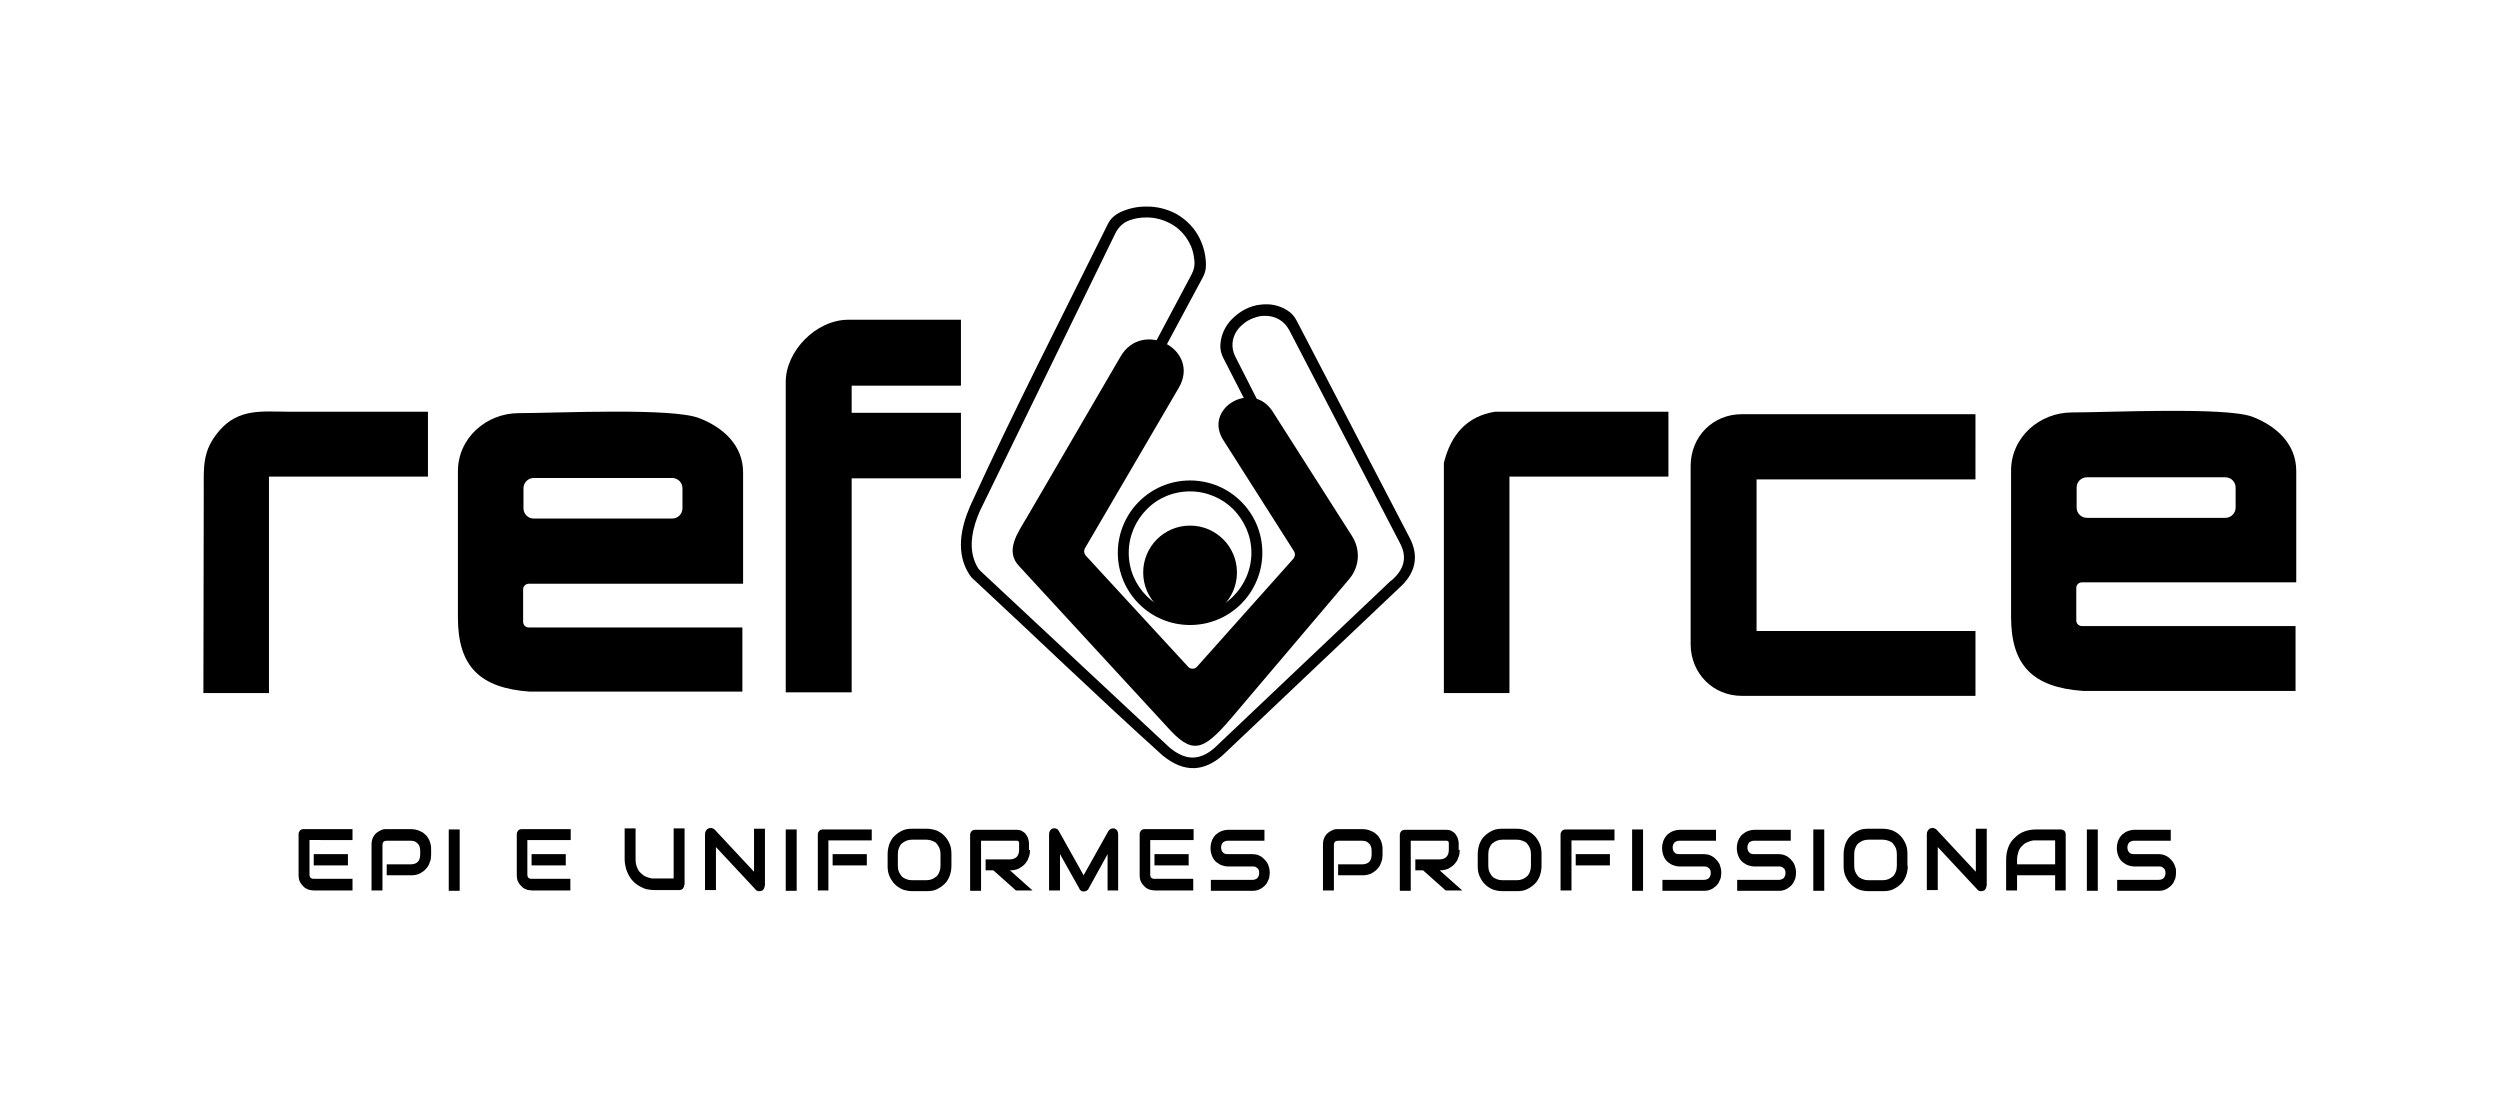 <svg xmlns="http://www.w3.org/2000/svg" xmlns:xlink="http://www.w3.org/1999/xlink" id="Camada_1" x="0px" y="0px" viewBox="0 0 709.2 310.6" style="enable-background:new 0 0 709.2 310.6;" xml:space="preserve"> <style type="text/css"> .st0{fill-rule:evenodd;clip-rule:evenodd;} </style> <path d="M100.1,252.6H89c-0.4,0-0.9-0.1-1.4-0.2c-0.5-0.2-1-0.4-1.4-0.8c-0.4-0.4-0.8-0.8-1.1-1.4c-0.3-0.6-0.4-1.2-0.4-2.1v-11.4 c0-0.2,0-0.4,0.1-0.6c0.1-0.2,0.2-0.4,0.3-0.5c0.1-0.1,0.3-0.3,0.5-0.3c0.2-0.1,0.4-0.1,0.6-0.1h13.8v3.1H87.8v9.8 c0,0.4,0.1,0.7,0.3,0.9c0.2,0.2,0.5,0.3,0.9,0.3h11V252.6z M98.7,245.5H89v-3.2h9.7V245.5z"></path> <path d="M122.3,242.5c0,0.7-0.1,1.4-0.3,1.9c-0.2,0.6-0.4,1.1-0.7,1.5c-0.3,0.4-0.6,0.8-1,1.1c-0.4,0.3-0.8,0.6-1.2,0.8 c-0.4,0.2-0.8,0.3-1.3,0.4c-0.4,0.1-0.8,0.1-1.2,0.1h-6.9v-3.1h6.9c0.4,0,0.7-0.1,1.1-0.2c0.3-0.1,0.6-0.3,0.8-0.5 c0.2-0.2,0.4-0.5,0.5-0.8c0.1-0.3,0.2-0.7,0.2-1.1v-1.4c0-0.4-0.1-0.8-0.2-1.1c-0.1-0.3-0.3-0.6-0.5-0.8c-0.2-0.2-0.5-0.4-0.8-0.6 c-0.3-0.1-0.7-0.2-1.1-0.2h-6.9c-0.4,0-0.7,0.1-0.9,0.3c-0.2,0.2-0.3,0.5-0.3,0.9v12.9h-3.1v-12.9c0-0.8,0.1-1.5,0.4-2.1 c0.3-0.6,0.6-1,1.1-1.4c0.4-0.3,0.9-0.6,1.4-0.8c0.5-0.2,1-0.2,1.4-0.2h6.9c0.7,0,1.3,0.1,1.9,0.3c0.5,0.2,1,0.4,1.5,0.7 c0.4,0.3,0.8,0.7,1.1,1c0.3,0.4,0.5,0.8,0.7,1.2c0.2,0.4,0.3,0.9,0.4,1.3c0.1,0.4,0.1,0.9,0.1,1.2V242.5z"></path> <rect x="127.3" y="235.3" width="3.1" height="17.4"></rect> <path d="M161.9,252.6h-11c-0.4,0-0.9-0.1-1.4-0.2c-0.5-0.2-1-0.4-1.4-0.8c-0.4-0.4-0.8-0.8-1.1-1.4c-0.3-0.6-0.4-1.2-0.4-2.1v-11.4 c0-0.2,0-0.4,0.1-0.6c0.1-0.2,0.2-0.4,0.3-0.5c0.1-0.1,0.3-0.3,0.5-0.3c0.2-0.1,0.4-0.1,0.6-0.1h13.8v3.1h-12.3v9.8 c0,0.4,0.1,0.7,0.3,0.9c0.2,0.2,0.5,0.3,0.9,0.3h11V252.6z M160.5,245.5h-9.7v-3.2h9.7V245.5z"></path> <path d="M194.1,251c0,0.2,0,0.4-0.1,0.6c-0.1,0.2-0.2,0.4-0.3,0.5c-0.1,0.1-0.3,0.3-0.5,0.3c-0.2,0.1-0.4,0.1-0.6,0.1h-6.9 c-0.7,0-1.3-0.1-2-0.2c-0.7-0.1-1.3-0.4-1.9-0.7c-0.6-0.3-1.2-0.7-1.8-1.2c-0.5-0.5-1-1-1.4-1.7c-0.4-0.6-0.7-1.4-1-2.2 c-0.2-0.8-0.4-1.7-0.4-2.8v-8.7h3.1v8.7c0,0.9,0.1,1.6,0.4,2.3c0.2,0.6,0.5,1.1,0.9,1.5c0.4,0.4,0.8,0.7,1.2,1 c0.4,0.2,0.9,0.4,1.3,0.5c0.4,0.1,0.7,0.2,1,0.2c0.3,0,0.5,0,0.6,0h5.4v-14.2h3.1V251z"></path> <path d="M216.9,251.3c0,0.2,0,0.4-0.1,0.6c-0.1,0.2-0.2,0.4-0.3,0.5c-0.1,0.1-0.3,0.3-0.5,0.3c-0.2,0.1-0.4,0.1-0.6,0.1 c-0.2,0-0.4,0-0.6-0.1c-0.2-0.1-0.4-0.2-0.5-0.4l-11.2-12v12.2H200v-16c0-0.3,0.1-0.6,0.3-0.9c0.2-0.3,0.4-0.5,0.7-0.6 c0.3-0.1,0.6-0.2,0.9-0.1c0.3,0.1,0.6,0.2,0.8,0.4l11.2,12v-12.2h3.1V251.3z"></path> <rect x="222.9" y="235.3" width="3.1" height="17.4"></rect> <path d="M247.3,238.4H235v14.2H232v-15.8c0-0.2,0-0.4,0.1-0.6s0.2-0.4,0.3-0.5c0.1-0.1,0.3-0.3,0.5-0.3c0.2-0.1,0.4-0.1,0.6-0.1 h13.8V238.4z M245.9,245.5h-9.7v-3.2h9.7V245.5z"></path> <path d="M266.8,242.3c0-0.6-0.1-1.2-0.3-1.7c-0.2-0.5-0.5-0.9-0.8-1.3c-0.3-0.4-0.8-0.6-1.3-0.8c-0.5-0.2-1-0.3-1.6-0.3h-4.1 c-0.6,0-1.1,0.1-1.6,0.3c-0.5,0.2-0.9,0.5-1.3,0.8c-0.4,0.4-0.6,0.8-0.8,1.3c-0.2,0.5-0.3,1.1-0.3,1.7v3.3c0,0.6,0.1,1.2,0.3,1.7 c0.2,0.5,0.5,0.9,0.8,1.3c0.4,0.4,0.8,0.6,1.3,0.8c0.5,0.2,1,0.3,1.6,0.3h4.1c0.6,0,1.1-0.1,1.6-0.3c0.5-0.2,0.9-0.5,1.3-0.8 c0.4-0.4,0.6-0.8,0.8-1.3c0.2-0.5,0.3-1.1,0.3-1.7V242.3z M269.9,245.6c0,1.1-0.2,2-0.5,2.9c-0.4,0.9-0.8,1.7-1.5,2.3 c-0.6,0.6-1.4,1.1-2.2,1.5c-0.9,0.4-1.8,0.5-2.8,0.5h-4.1c-1,0-2-0.2-2.8-0.5c-0.9-0.4-1.6-0.9-2.2-1.5c-0.6-0.6-1.1-1.4-1.5-2.3 c-0.4-0.9-0.5-1.9-0.5-2.9v-3.3c0-1,0.2-2,0.5-2.9c0.4-0.9,0.8-1.7,1.5-2.3c0.6-0.6,1.4-1.1,2.2-1.5c0.9-0.4,1.8-0.5,2.8-0.5h4.1 c1,0,1.9,0.2,2.8,0.5c0.9,0.4,1.6,0.9,2.2,1.5c0.6,0.6,1.1,1.4,1.5,2.3c0.4,0.9,0.5,1.9,0.5,2.9V245.6z"></path> <path d="M292.2,241.1c0,0.7-0.1,1.4-0.3,1.9c-0.2,0.6-0.4,1.1-0.7,1.5c-0.3,0.4-0.6,0.8-1,1.1c-0.4,0.3-0.8,0.6-1.2,0.8 c-0.4,0.2-0.8,0.3-1.3,0.4c-0.4,0.1-0.8,0.1-1.2,0.1l6.4,5.7h-4.7l-6.4-5.7h-2.2v-3.1h6.9c0.4,0,0.7-0.1,1.1-0.2 c0.3-0.1,0.6-0.3,0.8-0.5c0.2-0.2,0.4-0.5,0.5-0.8c0.1-0.3,0.2-0.7,0.2-1.1v-2c0-0.2,0-0.3-0.1-0.4c0-0.1-0.1-0.2-0.2-0.2 c-0.1,0-0.1-0.1-0.2-0.1c-0.1,0-0.1,0-0.2,0h-10.1v14.2h-3.1v-15.8c0-0.2,0-0.4,0.1-0.6c0.1-0.2,0.2-0.4,0.3-0.5 c0.1-0.1,0.3-0.3,0.5-0.3c0.2-0.1,0.4-0.1,0.6-0.1h11.6c0.7,0,1.3,0.1,1.7,0.4c0.5,0.3,0.9,0.6,1.1,1c0.3,0.4,0.5,0.8,0.6,1.2 c0.1,0.4,0.2,0.9,0.2,1.2V241.1z"></path> <path d="M317.3,252.6h-3.1v-10.3l-5.4,9.8c-0.1,0.3-0.3,0.4-0.6,0.6c-0.2,0.1-0.5,0.2-0.8,0.2c-0.3,0-0.5-0.1-0.7-0.2 c-0.2-0.1-0.4-0.3-0.5-0.6l-5.5-9.8v10.3h-3.1v-16c0-0.4,0.1-0.7,0.3-1c0.2-0.3,0.5-0.5,0.8-0.6c0.2,0,0.3-0.1,0.5,0 c0.2,0,0.3,0,0.5,0.1c0.2,0.1,0.3,0.1,0.4,0.3c0.1,0.1,0.2,0.2,0.3,0.4l7,12.5l7-12.5c0.2-0.3,0.4-0.5,0.7-0.7 c0.3-0.1,0.6-0.1,1-0.1c0.3,0.1,0.6,0.3,0.8,0.6c0.2,0.3,0.3,0.6,0.3,1V252.6z"></path> <path d="M338.6,252.6h-11c-0.4,0-0.9-0.1-1.4-0.2c-0.5-0.2-1-0.4-1.4-0.8c-0.4-0.4-0.8-0.8-1.1-1.4c-0.3-0.6-0.4-1.2-0.4-2.1v-11.4 c0-0.2,0-0.4,0.1-0.6c0.1-0.2,0.2-0.4,0.3-0.5c0.1-0.1,0.3-0.3,0.5-0.3c0.2-0.1,0.4-0.1,0.6-0.1h13.8v3.1h-12.3v9.8 c0,0.4,0.1,0.7,0.3,0.9c0.2,0.2,0.5,0.3,0.9,0.3h11V252.6z M337.2,245.5h-9.7v-3.2h9.7V245.5z"></path> <path d="M360.2,247.5c0,0.6-0.1,1.2-0.2,1.7c-0.2,0.5-0.4,0.9-0.6,1.3c-0.3,0.4-0.5,0.7-0.9,1c-0.3,0.3-0.7,0.5-1,0.7 c-0.4,0.2-0.7,0.3-1.1,0.4c-0.4,0.1-0.7,0.1-1.1,0.1h-11.8v-3.1h11.8c0.6,0,1-0.2,1.4-0.5c0.3-0.4,0.5-0.8,0.5-1.4 c0-0.3,0-0.6-0.1-0.8c-0.1-0.2-0.2-0.5-0.4-0.6c-0.2-0.2-0.4-0.3-0.6-0.4c-0.2-0.1-0.5-0.1-0.8-0.1h-7c-0.5,0-1-0.1-1.6-0.3 c-0.6-0.2-1.1-0.5-1.6-0.9c-0.5-0.4-0.9-0.9-1.2-1.6c-0.3-0.7-0.5-1.5-0.5-2.4c0-0.9,0.2-1.7,0.5-2.4c0.3-0.6,0.7-1.2,1.2-1.6 c0.5-0.4,1-0.7,1.6-0.9c0.6-0.2,1.1-0.3,1.6-0.3h10.4v3.1h-10.4c-0.6,0-1,0.2-1.4,0.5c-0.3,0.4-0.5,0.8-0.5,1.4 c0,0.6,0.2,1.1,0.5,1.4c0.3,0.4,0.8,0.5,1.4,0.5h7h0c0.3,0,0.7,0.1,1,0.1c0.4,0.1,0.7,0.2,1.1,0.4c0.4,0.2,0.7,0.4,1,0.7 c0.3,0.3,0.6,0.6,0.9,1c0.3,0.4,0.5,0.8,0.6,1.3C360.1,246.3,360.2,246.9,360.2,247.5"></path> <path d="M392.2,242.5c0,0.7-0.1,1.4-0.3,1.9c-0.2,0.6-0.4,1.1-0.7,1.5s-0.6,0.8-1,1.1c-0.4,0.3-0.8,0.6-1.2,0.8 c-0.4,0.2-0.8,0.3-1.3,0.4c-0.4,0.1-0.8,0.1-1.2,0.1h-6.9v-3.1h6.9c0.4,0,0.7-0.1,1.1-0.2c0.3-0.1,0.6-0.3,0.8-0.5 c0.2-0.2,0.4-0.5,0.5-0.8c0.1-0.3,0.2-0.7,0.2-1.1v-1.4c0-0.4-0.1-0.8-0.2-1.1c-0.1-0.3-0.3-0.6-0.5-0.8c-0.2-0.2-0.5-0.4-0.8-0.6 c-0.3-0.1-0.7-0.2-1.1-0.2h-6.9c-0.4,0-0.7,0.1-0.9,0.3c-0.2,0.2-0.3,0.5-0.3,0.9v12.9h-3.1v-12.9c0-0.8,0.1-1.5,0.4-2.1 c0.3-0.6,0.6-1,1.1-1.4c0.4-0.3,0.9-0.6,1.4-0.8c0.5-0.2,1-0.2,1.4-0.2h6.9c0.7,0,1.3,0.1,1.9,0.3c0.5,0.2,1,0.4,1.5,0.7 c0.4,0.3,0.8,0.7,1.1,1c0.3,0.4,0.5,0.8,0.7,1.2c0.2,0.4,0.3,0.9,0.4,1.3c0.1,0.4,0.1,0.9,0.1,1.2V242.5z"></path> <path d="M414.1,241.1c0,0.7-0.1,1.4-0.3,1.9c-0.2,0.6-0.4,1.1-0.7,1.5c-0.3,0.4-0.6,0.8-1,1.1c-0.4,0.3-0.8,0.6-1.2,0.8 c-0.4,0.2-0.8,0.3-1.3,0.4c-0.4,0.1-0.8,0.1-1.2,0.1l6.4,5.7h-4.7l-6.4-5.7h-2.2v-3.1h6.9c0.4,0,0.7-0.1,1.1-0.2 c0.3-0.1,0.6-0.3,0.8-0.5c0.2-0.2,0.4-0.5,0.5-0.8c0.1-0.3,0.2-0.7,0.2-1.1v-2c0-0.2,0-0.3-0.1-0.4c0-0.1-0.1-0.2-0.2-0.2 c-0.1,0-0.1-0.1-0.2-0.1c-0.1,0-0.1,0-0.2,0h-10.1v14.2h-3.1v-15.8c0-0.2,0-0.4,0.1-0.6c0.1-0.2,0.2-0.4,0.3-0.5 c0.1-0.1,0.3-0.3,0.5-0.3c0.2-0.1,0.4-0.1,0.6-0.1h11.6c0.7,0,1.3,0.1,1.7,0.4c0.5,0.3,0.9,0.6,1.1,1c0.3,0.4,0.5,0.8,0.6,1.2 c0.1,0.4,0.2,0.9,0.2,1.2V241.1z"></path> <path d="M434.3,242.3c0-0.6-0.1-1.2-0.3-1.7c-0.2-0.5-0.5-0.9-0.8-1.3c-0.3-0.4-0.8-0.6-1.3-0.8c-0.5-0.2-1-0.3-1.6-0.3h-4.1 c-0.6,0-1.1,0.1-1.6,0.3c-0.5,0.2-0.9,0.5-1.3,0.8c-0.4,0.4-0.6,0.8-0.8,1.3c-0.2,0.5-0.3,1.1-0.3,1.7v3.3c0,0.6,0.1,1.2,0.3,1.7 c0.2,0.5,0.5,0.9,0.8,1.3c0.4,0.4,0.8,0.6,1.3,0.8c0.5,0.2,1,0.3,1.6,0.3h4.1c0.6,0,1.1-0.1,1.6-0.3c0.5-0.2,0.9-0.5,1.3-0.8 c0.4-0.4,0.6-0.8,0.8-1.3c0.2-0.5,0.3-1.1,0.3-1.7V242.3z M437.3,245.6c0,1.1-0.2,2-0.5,2.9c-0.4,0.9-0.8,1.7-1.5,2.3 c-0.6,0.6-1.4,1.1-2.2,1.5c-0.9,0.4-1.8,0.5-2.8,0.5h-4.1c-1,0-2-0.2-2.8-0.5c-0.9-0.4-1.6-0.9-2.2-1.5c-0.6-0.6-1.1-1.4-1.5-2.3 c-0.4-0.9-0.5-1.9-0.5-2.9v-3.3c0-1,0.2-2,0.5-2.9c0.4-0.9,0.8-1.7,1.5-2.3c0.6-0.6,1.4-1.1,2.2-1.5c0.9-0.4,1.8-0.5,2.8-0.5h4.1 c1,0,1.9,0.2,2.8,0.5c0.9,0.4,1.6,0.9,2.2,1.5c0.6,0.6,1.1,1.4,1.5,2.3c0.4,0.9,0.5,1.9,0.5,2.9V245.6z"></path> <path d="M458.1,238.4h-12.3v14.2h-3.1v-15.8c0-0.2,0-0.4,0.1-0.6c0.1-0.2,0.2-0.4,0.3-0.5c0.1-0.1,0.3-0.3,0.5-0.3 c0.2-0.1,0.4-0.1,0.6-0.1h13.8V238.4z M456.7,245.5H447v-3.2h9.7V245.5z"></path> <rect x="463" y="235.3" width="3.1" height="17.4"></rect> <path d="M488.3,247.5c0,0.6-0.1,1.2-0.2,1.7c-0.2,0.5-0.4,0.9-0.6,1.3c-0.3,0.4-0.5,0.7-0.9,1c-0.3,0.3-0.7,0.5-1,0.7 c-0.4,0.2-0.7,0.3-1.1,0.4c-0.4,0.1-0.7,0.1-1.1,0.1h-11.8v-3.1h11.8c0.6,0,1-0.2,1.4-0.5c0.3-0.4,0.5-0.8,0.5-1.4 c0-0.3,0-0.6-0.1-0.8c-0.1-0.2-0.2-0.5-0.4-0.6c-0.2-0.2-0.4-0.3-0.6-0.4c-0.2-0.1-0.5-0.1-0.8-0.1h-7c-0.5,0-1-0.1-1.6-0.3 c-0.6-0.2-1.1-0.5-1.6-0.9c-0.5-0.4-0.9-0.9-1.2-1.6c-0.3-0.7-0.5-1.5-0.5-2.4c0-0.9,0.2-1.7,0.5-2.4c0.3-0.6,0.7-1.2,1.2-1.6 c0.5-0.4,1-0.7,1.6-0.9c0.6-0.2,1.1-0.3,1.6-0.3h10.4v3.1h-10.4c-0.6,0-1,0.2-1.4,0.5c-0.3,0.4-0.5,0.8-0.5,1.4 c0,0.6,0.2,1.1,0.5,1.4c0.3,0.4,0.8,0.5,1.4,0.5h7h0c0.3,0,0.7,0.1,1,0.1c0.4,0.1,0.7,0.2,1.1,0.4c0.4,0.2,0.7,0.4,1,0.7 c0.3,0.3,0.6,0.6,0.9,1c0.3,0.4,0.5,0.8,0.6,1.3C488.2,246.3,488.3,246.9,488.3,247.5"></path> <path d="M509.5,247.5c0,0.6-0.1,1.2-0.2,1.7c-0.2,0.5-0.4,0.9-0.6,1.3c-0.3,0.4-0.5,0.7-0.9,1c-0.3,0.3-0.7,0.5-1,0.7 c-0.4,0.2-0.7,0.3-1.1,0.4c-0.4,0.1-0.7,0.1-1.1,0.1h-11.8v-3.1h11.8c0.6,0,1-0.2,1.4-0.5c0.3-0.4,0.5-0.8,0.5-1.4 c0-0.3,0-0.6-0.1-0.8c-0.1-0.2-0.2-0.5-0.4-0.6c-0.2-0.2-0.4-0.3-0.6-0.4c-0.2-0.1-0.5-0.1-0.8-0.1h-7c-0.5,0-1-0.1-1.6-0.3 c-0.6-0.2-1.1-0.5-1.6-0.9c-0.5-0.4-0.9-0.9-1.2-1.6c-0.3-0.7-0.5-1.5-0.5-2.4c0-0.9,0.2-1.7,0.5-2.4c0.3-0.6,0.7-1.2,1.2-1.6 c0.5-0.4,1-0.7,1.6-0.9c0.6-0.2,1.1-0.3,1.6-0.3h10.4v3.1h-10.4c-0.6,0-1,0.2-1.4,0.5c-0.3,0.4-0.5,0.8-0.5,1.4 c0,0.6,0.2,1.1,0.5,1.4c0.3,0.4,0.8,0.5,1.4,0.5h7h0c0.3,0,0.7,0.1,1,0.1c0.4,0.1,0.7,0.2,1.1,0.4c0.4,0.2,0.7,0.4,1,0.7 c0.3,0.3,0.6,0.6,0.9,1c0.3,0.4,0.5,0.8,0.6,1.3C509.4,246.3,509.5,246.9,509.5,247.5"></path> <rect x="514.4" y="235.3" width="3.1" height="17.4"></rect> <path d="M538.1,242.3c0-0.6-0.1-1.2-0.3-1.7c-0.2-0.5-0.5-0.9-0.8-1.3c-0.3-0.4-0.8-0.6-1.3-0.8c-0.5-0.2-1-0.3-1.6-0.3H530 c-0.6,0-1.1,0.1-1.6,0.3c-0.5,0.2-0.9,0.5-1.3,0.8c-0.4,0.4-0.6,0.8-0.8,1.3c-0.2,0.5-0.3,1.1-0.3,1.7v3.3c0,0.6,0.1,1.2,0.3,1.7 c0.2,0.5,0.5,0.9,0.8,1.3c0.4,0.4,0.8,0.6,1.3,0.8c0.5,0.2,1,0.3,1.6,0.3h4.1c0.6,0,1.1-0.1,1.6-0.3c0.5-0.2,0.9-0.5,1.3-0.8 c0.4-0.4,0.6-0.8,0.8-1.3c0.2-0.5,0.3-1.1,0.3-1.7V242.3z M541.2,245.6c0,1.1-0.2,2-0.5,2.9c-0.4,0.9-0.8,1.7-1.5,2.3 c-0.6,0.6-1.4,1.1-2.2,1.5c-0.9,0.4-1.8,0.5-2.8,0.5H530c-1,0-2-0.2-2.8-0.5c-0.9-0.4-1.6-0.9-2.2-1.5c-0.6-0.6-1.1-1.4-1.5-2.3 c-0.4-0.9-0.5-1.9-0.5-2.9v-3.3c0-1,0.2-2,0.5-2.9c0.4-0.9,0.8-1.7,1.5-2.3c0.6-0.6,1.4-1.1,2.2-1.5c0.9-0.4,1.8-0.5,2.8-0.5h4.1 c1,0,1.9,0.2,2.8,0.5c0.9,0.4,1.6,0.9,2.2,1.5c0.6,0.6,1.1,1.4,1.5,2.3c0.4,0.9,0.5,1.9,0.5,2.9V245.6z"></path> <path d="M563.5,251.3c0,0.2,0,0.4-0.1,0.6c-0.1,0.2-0.2,0.4-0.3,0.5c-0.1,0.1-0.3,0.3-0.5,0.3c-0.2,0.1-0.4,0.1-0.6,0.1 c-0.2,0-0.4,0-0.6-0.1c-0.2-0.1-0.4-0.2-0.5-0.4l-11.2-12v12.2h-3.1v-16c0-0.3,0.1-0.6,0.3-0.9c0.2-0.3,0.4-0.5,0.7-0.6 c0.3-0.1,0.6-0.2,0.9-0.1c0.3,0.1,0.6,0.2,0.8,0.4l11.2,12v-12.2h3.1V251.3z"></path> <path d="M572.2,245.2H583v-6.8h-5.4c-0.1,0-0.3,0-0.6,0c-0.3,0-0.7,0.1-1,0.2c-0.4,0.1-0.8,0.3-1.3,0.5c-0.4,0.2-0.8,0.6-1.2,1 c-0.4,0.4-0.7,0.9-0.9,1.5c-0.2,0.6-0.4,1.4-0.4,2.2V245.2z M586.1,252.6H583v-4.3h-10.8v4.3h-3.1v-8.7c0-1.3,0.2-2.4,0.6-3.5 c0.4-1.1,1-2,1.8-2.7c0.8-0.8,1.6-1.4,2.7-1.8c1-0.4,2.2-0.6,3.4-0.6h6.9c0.2,0,0.4,0,0.6,0.1c0.2,0.1,0.4,0.2,0.5,0.3 c0.1,0.1,0.3,0.3,0.3,0.5c0.1,0.2,0.1,0.4,0.1,0.6V252.6z"></path> <rect x="592" y="235.3" width="3.1" height="17.4"></rect> <path d="M617.3,247.5c0,0.6-0.1,1.2-0.2,1.7c-0.2,0.5-0.4,0.9-0.6,1.3c-0.3,0.4-0.5,0.7-0.9,1c-0.3,0.3-0.7,0.5-1,0.7 c-0.4,0.2-0.7,0.3-1.1,0.4c-0.4,0.1-0.7,0.1-1.1,0.1h-11.8v-3.1h11.8c0.6,0,1-0.2,1.4-0.5c0.3-0.4,0.5-0.8,0.5-1.4 c0-0.3,0-0.6-0.1-0.8c-0.1-0.2-0.2-0.5-0.4-0.6c-0.2-0.2-0.4-0.3-0.6-0.4c-0.2-0.1-0.5-0.1-0.8-0.1h-7c-0.5,0-1-0.1-1.6-0.3 c-0.6-0.2-1.1-0.5-1.6-0.9c-0.5-0.4-0.9-0.9-1.2-1.6c-0.3-0.7-0.5-1.5-0.5-2.4c0-0.9,0.2-1.7,0.5-2.4c0.3-0.6,0.7-1.2,1.2-1.6 c0.5-0.4,1-0.7,1.6-0.9c0.6-0.2,1.1-0.3,1.6-0.3h10.4v3.1h-10.4c-0.6,0-1,0.2-1.4,0.5c-0.3,0.4-0.5,0.8-0.5,1.4 c0,0.6,0.2,1.1,0.5,1.4c0.3,0.4,0.8,0.5,1.4,0.5h7h0c0.3,0,0.7,0.1,1,0.1c0.4,0.1,0.7,0.2,1.1,0.4c0.4,0.2,0.7,0.4,1,0.7 s0.6,0.6,0.9,1c0.3,0.4,0.5,0.8,0.6,1.3C617.3,246.3,617.3,246.9,617.3,247.5"></path> <path class="st0" d="M57.7,196.6h18.6v-61.4h45.1v-18.4H82.1c-7.6,0-14.3-1.1-19.9,5.4c-4.8,5.6-4.4,10.1-4.4,16.8L57.7,196.6z"></path> <path class="st0" d="M193.6,138.5v5.7c0,1.6-1.3,2.9-2.9,2.9h-39.3c-1.6,0-2.9-1.3-2.9-2.9v-5.7c0-1.6,1.3-2.9,2.9-2.9h39.3 C192.3,135.6,193.6,136.9,193.6,138.5 M147.2,117.2c-9.2,0-17.3,7-17.3,16.5c0,11.1,0,22.2,0,33.3c0,2.7,0,5.5,0,8.2 c0,13.8,6.2,20,20.4,21h60.3V178H150c-0.9,0-1.6-0.7-1.6-1.6v-9.2c0-0.9,0.7-1.6,1.6-1.6h60.8v-31.6c0-7.7-5.7-12.8-12.5-15.4 C190.6,115.6,157.6,117.2,147.2,117.2z"></path> <path class="st0" d="M223,196.4h18.6v-60.7h31v-18.6h-31v-7.7h31V90.7h-31.9c-9.3,0-17.8,9-17.8,17.6V196.4z"></path> <path class="st0" d="M409.6,196.6h18.6v-61.4h45.1v-18.4h-49.2c-8,1.3-12.5,6.5-14.5,14.5L409.6,196.6z"></path> <path class="st0" d="M498.3,136v43h62.1v18.4h-66.3c-8.1,0-14.4-6.3-14.5-14.5l0-6.3l0-19.1l0-19.9l0-5.6 c0.1-8.2,6.3-14.5,14.5-14.5h66.3V136H498.3z"></path> <path class="st0" d="M634.2,138.3v5.7c0,1.6-1.3,2.9-2.9,2.9H592c-1.6,0-2.9-1.3-2.9-2.9v-5.7c0-1.6,1.3-2.9,2.9-2.9h39.3 C632.9,135.4,634.2,136.7,634.2,138.3 M587.8,117c-9.2,0-17.3,7-17.3,16.5c0,11.1,0,22.2,0,33.3c0,2.7,0,5.5,0,8.2 c0,13.8,6.2,20,20.4,21h60.3v-18.4h-60.6c-0.9,0-1.6-0.7-1.6-1.6v-9.2c0-0.9,0.7-1.6,1.6-1.6h60.8v-31.6c0-7.7-5.7-12.8-12.5-15.4 C631.2,115.4,598.2,117,587.8,117z"></path> <path d="M349.9,144.5c-3.1-3.1-7.5-5.1-12.3-5.1c-4.8,0-9.2,1.9-12.3,5.1c-3.1,3.1-5.1,7.5-5.1,12.3c0,4.8,1.9,9.1,5.1,12.3 c3.1,3.1,7.5,5.1,12.3,5.1c4.8,0,9.2-1.9,12.3-5.1c3.1-3.1,5.1-7.5,5.1-12.3C355,152,353,147.7,349.9,144.5 M337.6,136.3 c5.7,0,10.8,2.3,14.5,6c3.7,3.7,6,8.8,6,14.5c0,5.6-2.3,10.8-6,14.5c-3.7,3.7-8.8,6-14.5,6c-5.7,0-10.8-2.3-14.5-6 c-3.7-3.7-6-8.8-6-14.5c0-5.6,2.3-10.8,6-14.5C326.8,138.6,331.9,136.3,337.6,136.3z"></path> <path class="st0" d="M337.6,149.1c7.3,0,13.3,5.9,13.3,13.3c0,7.3-5.9,13.3-13.3,13.3c-7.3,0-13.3-5.9-13.3-13.3 C324.3,155.1,330.2,149.1,337.6,149.1"></path> <path class="st0" d="M291.4,146.6l26.5-45.5c6.2-10.6,22.8-1.9,16.5,8.9l-26.6,45.5c-0.4,0.7-0.3,1.5,0.2,2.1l29,31.5 c0.3,0.4,0.8,0.6,1.3,0.6c0.5,0,1-0.2,1.3-0.6l27.3-30.6c0.5-0.6,0.6-1.4,0.2-2.1L347,124.8c-5.7-9,8.2-17.1,14-8.1l22.5,35.3 c2.5,3.9,2.2,8.7-0.7,12.2l-33.5,39.5c-8.1,9.5-11.1,10.5-18.3,2.4l-41.8-45.4C284.9,156.3,288.7,151.2,291.4,146.6"></path> <path d="M327.9,96.9l10.1-19c0.7-1.3,1-2.7,0.8-4.2c-0.2-1.8-0.6-3.4-1.4-4.8c-1.2-2.3-3-4.2-5.2-5.4c-2.2-1.2-4.7-1.9-7.3-1.8 c-1.3,0-2.6,0.2-3.9,0.6c-2.1,0.6-3.6,1.9-4.6,3.9l-38.4,78.7c-2,4.5-3.4,10.1-1.3,14.8c0.6,1.4,0.9,1.8,2,2.8l53,49.5 c2.5,2.1,4.8,3,6.9,2.9c2.1-0.1,4.1-1.1,6-2.8l50-47.4l0.1,0c3.6-3.1,4.7-6.6,2.3-10.9l0,0l-31.3-60.2c-1.4-2.6-4-4.1-7-4 c-0.2,0-0.4,0-0.5,0c-1.2,0.1-2.4,0.5-3.5,1c-1.1,0.5-2.1,1.3-2.9,2.1c-0.3,0.3-0.6,0.7-0.9,1.1c-1.5,2.2-1.7,4.9-0.5,7.3l6.8,13.4 l-4-0.9l-6.2-12.1c-0.6-1.2-0.9-2.4-0.8-3.8c0.2-2.8,1.4-5.3,3.3-7.2c1.1-1.1,2.4-2.1,3.8-2.8c1.4-0.7,3-1.2,4.5-1.3 c2.5-0.3,5.1,0.2,7.3,1.6c1.2,0.7,2,1.6,2.7,2.9l31.9,61.3l0,0c3.1,5.6,1.8,10.6-2.9,14.7l-50,47.4l0,0c-2.5,2.2-5.2,3.5-8,3.6 c-2.9,0.1-5.8-1-9-3.6c-18.2-16.4-36.1-33.7-54.1-50.4c-0.3-0.3-0.4-0.5-0.7-0.9c-3.9-6-2.5-13.2,0.2-19.4 c12.1-26.6,26.1-53.8,39-79.9c0.8-1.7,2.1-2.8,3.8-3.6c2.3-1,4.6-1.5,6.9-1.5c3.2-0.1,6.3,0.7,9,2.2c2.7,1.6,5,3.9,6.4,6.8 c1.1,2.2,1.8,4.8,1.8,7.6c0,1.3-0.3,2.4-0.9,3.5L331,97.7L327.9,96.9z"></path> </svg>